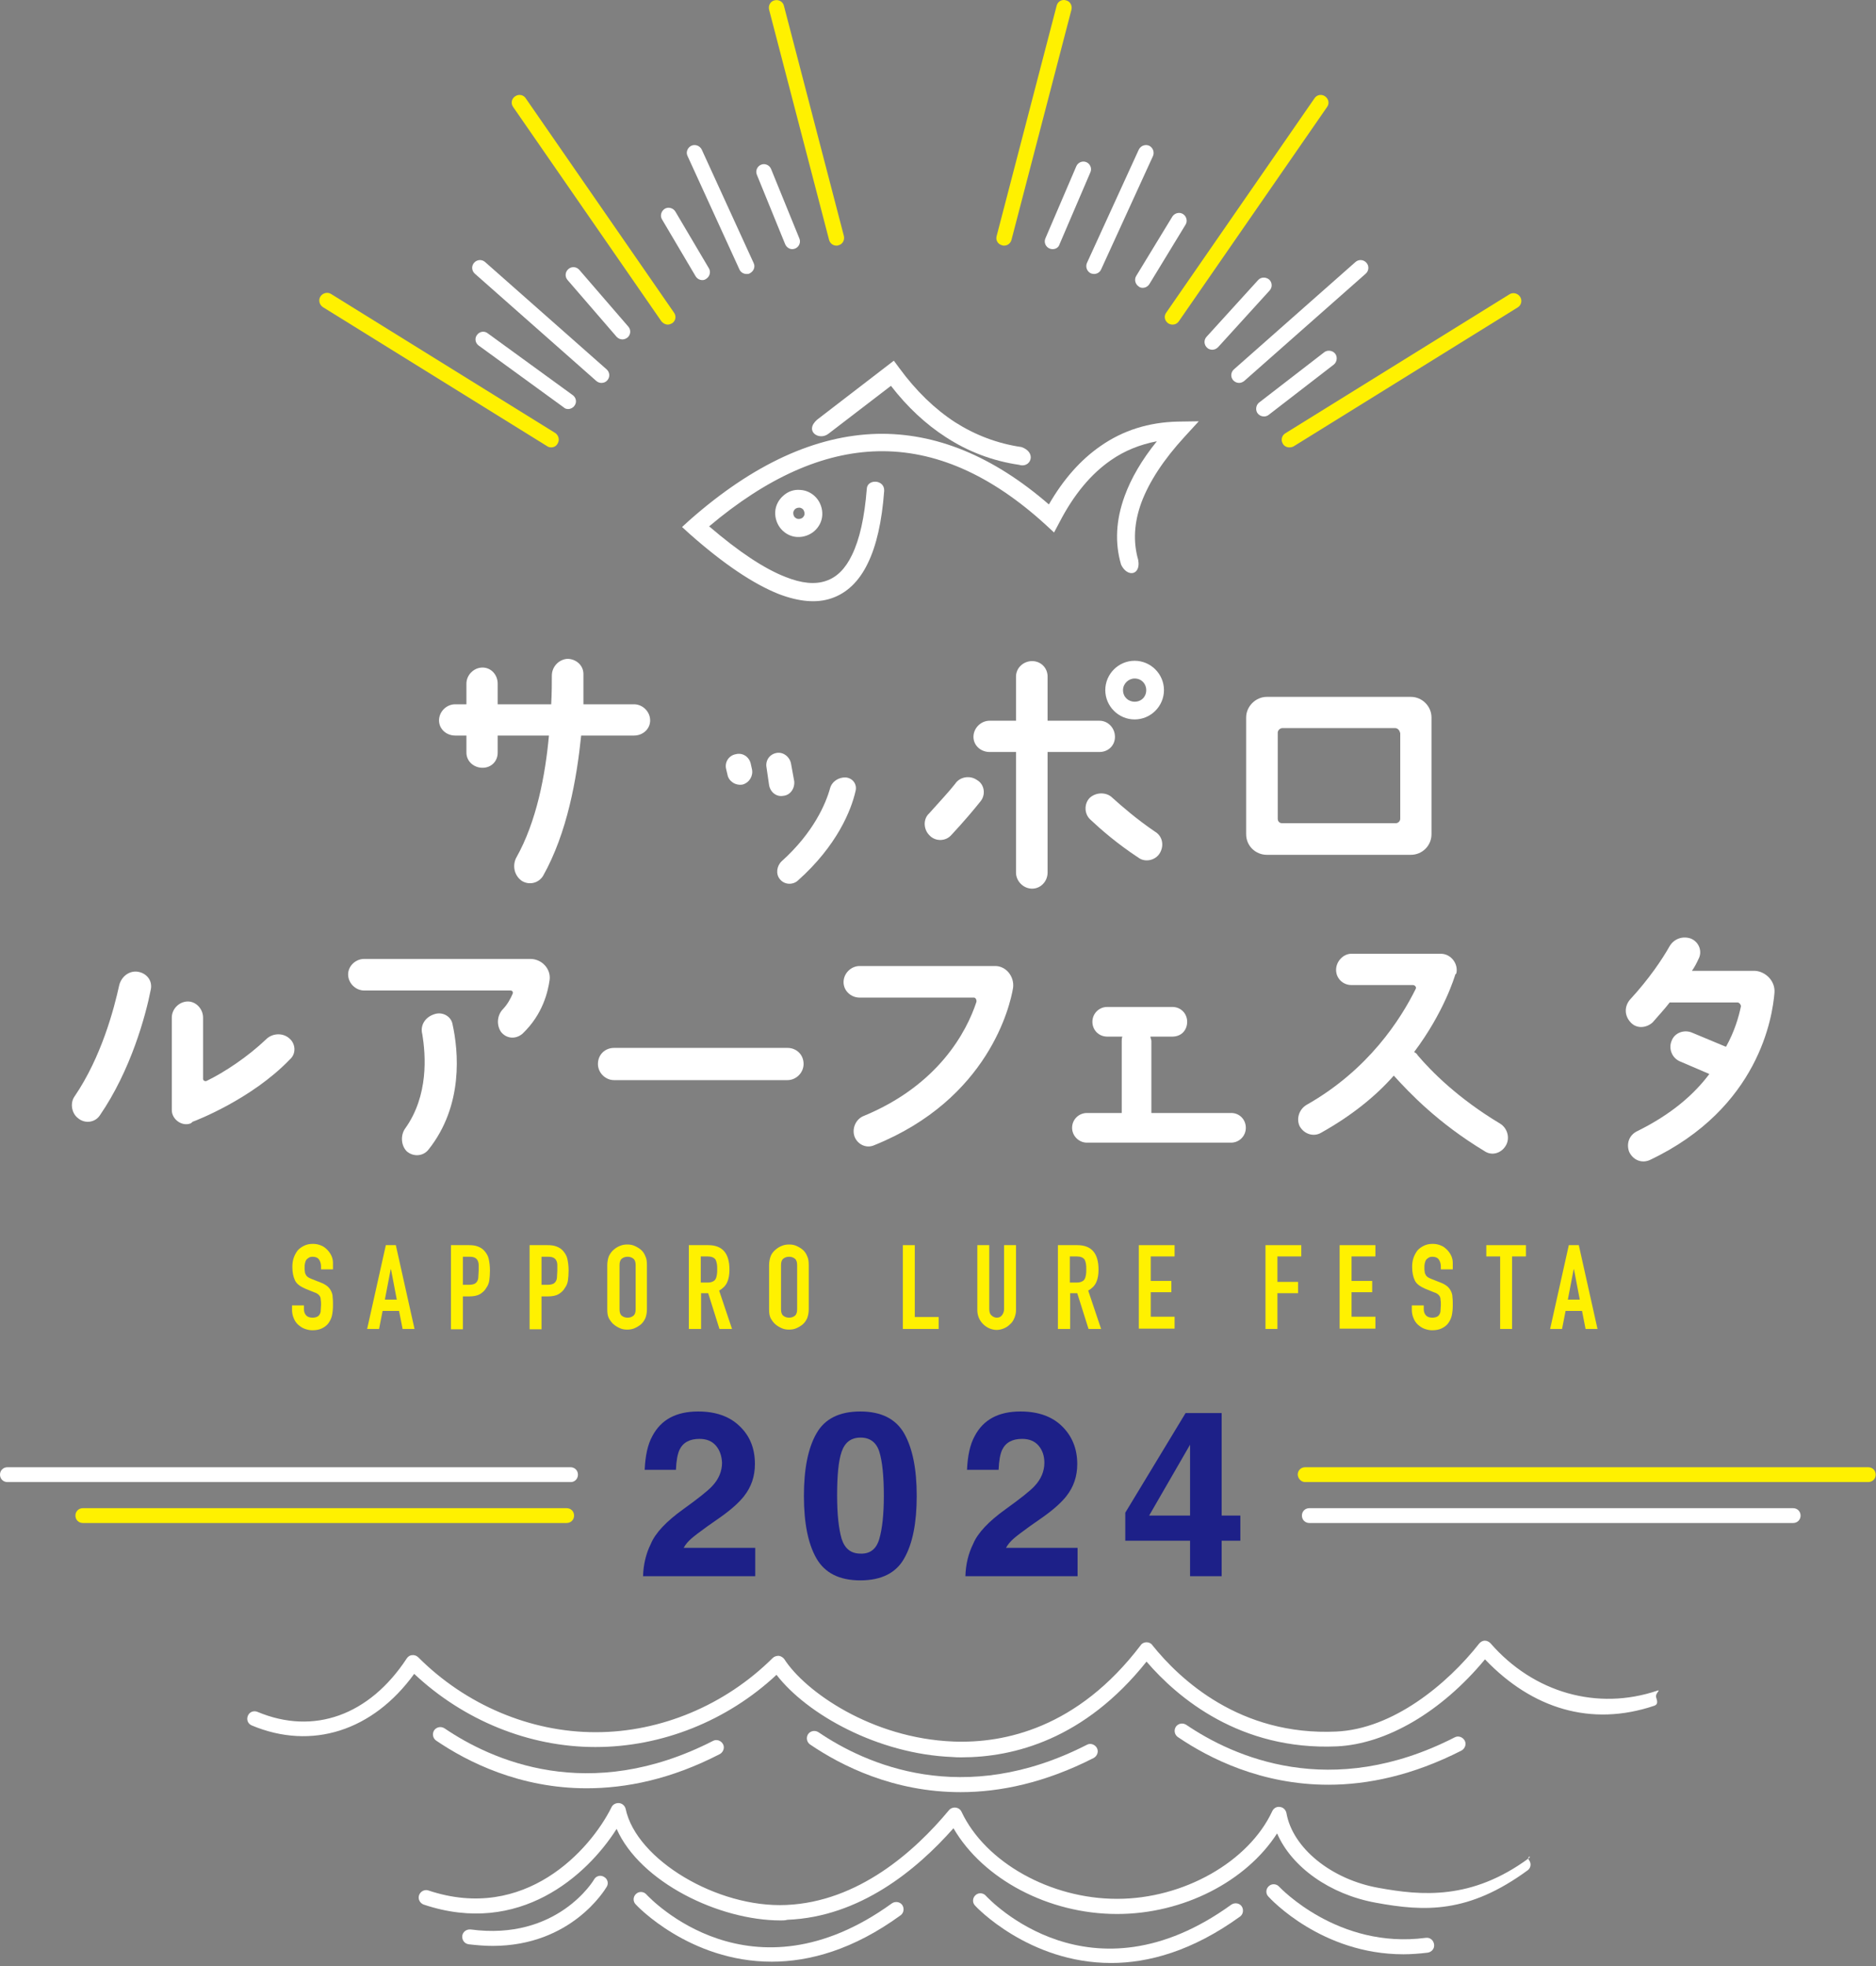<?xml version="1.0" encoding="utf-8"?>
<!-- Generator: Adobe Illustrator 28.5.0, SVG Export Plug-In . SVG Version: 9.03 Build 54727)  -->
<svg version="1.0" id="レイヤー_1" xmlns="http://www.w3.org/2000/svg" xmlns:xlink="http://www.w3.org/1999/xlink" x="0px"
	 y="0px" width="582px" height="610px" viewBox="0 0 582 610" style="enable-background:new 0 0 582 610;" xml:space="preserve">
<rect x="0" y="0" width="582" height="610" fill="#808080" stroke="none"/>
<style type="text/css">
	.st0{fill:#FFFFFF;}
	.st1{fill:#1D2088;}
	.st2{fill:#FFF100;}
</style>
<g>
	<g>
		<path class="st0" d="M201.7,223.5c0,2.7-2.3,4.7-5,4.7h-16.4c-1.4,13.5-4.3,30.1-11.8,43.5c-1.4,2.3-4.3,3-6.6,1.6
			c-2.3-1.6-3-4.6-1.8-7.1c6.4-11.3,9.1-25.9,10.2-38h-15.9v5.3c0,2.7-2,4.7-4.7,4.7c-2.7,0-5-2-5-4.7v-5.3h-3.5c-2.7,0-5-2-5-4.7
			c0-2.7,2.3-5,5-5h3.5v-6.4c0-2.7,2.3-5,5-5c2.7,0,4.7,2.3,4.7,5v6.4H171c0.2-3.5,0.2-6.7,0.2-8.9c0-2.7,2.1-5,4.8-5.2
			c2.7,0,5,2,5,4.7v9.4h15.7C199.4,218.5,201.7,220.8,201.7,223.5z"/>
		<path class="st0" d="M233.3,238.7c0.4,2-0.8,4.1-2.9,4.7c-2.2,0.4-4.3-1-4.7-3l-0.4-1.7c-0.6-2.2,0.8-4.3,2.9-4.7
			c2.2-0.6,4.2,0.8,4.7,2.9L233.3,238.7z M238.6,243.6l-0.8-5.5c-0.4-2.1,0.9-4.1,3.1-4.5c2.1-0.4,4.1,1.2,4.5,3.3l1,5.5
			c0.2,2.2-1.2,4.3-3.4,4.5C240.9,247.3,239,245.8,238.6,243.6z M265.4,245.5c-1.3,5.7-5.6,16.8-18,27.8c-1.6,1.3-4.1,1.2-5.5-0.6
			c-1.3-1.6-0.9-4.1,0.6-5.5c9.9-8.9,13.7-17.9,15-22.6c0.6-2.2,2.7-3.5,4.9-3.4C264.6,241.4,266,243.4,265.4,245.5z"/>
		<path class="st0" d="M304.2,248.6c-2,2.5-5,6.1-9.1,10.5c-1.8,2-5,2-6.8,0c-1.8-1.8-2-5,0-6.8c3.5-3.9,6.2-6.8,8-9.1
			c1.5-2.3,4.7-2.7,6.8-1.2C305.4,243.3,305.9,246.5,304.2,248.6z M325,233.3v37.4c0,2.7-2.1,5-4.8,5c-2.7,0-5-2.3-5-5v-37.4H307
			c-2.7,0-5-2-5-4.7s2.3-5,5-5h8.2v-13.7c0-2.7,2.3-4.8,5-4.8c2.7,0,4.8,2.1,4.8,4.8v13.7h16.1c2.7,0,4.8,2.3,4.8,5
			s-2.1,4.7-4.8,4.7H325z M359.8,264.7c-1.4,2.3-4.6,2.9-6.6,1.4c-6.7-4.4-11.7-8.8-14.9-11.8c-2-1.8-2-5-0.2-6.8c2-1.8,5.2-1.8,7,0
			c3,2.7,7.6,6.7,13.2,10.5C360.7,259.4,361.2,262.4,359.8,264.7z M342.9,214.1c0-5,4.1-9.1,9.1-9.1s9.1,4.1,9.1,9.1
			s-4.1,9.1-9.1,9.1S342.9,219.1,342.9,214.1z M348.4,214.1c0,2.1,1.6,3.6,3.6,3.6c2.1,0,3.6-1.5,3.6-3.6c0-2-1.5-3.6-3.6-3.6
			C350.1,210.5,348.4,212.1,348.4,214.1z"/>
		<path class="st0" d="M444.1,222.6v36.2c0,3.6-2.9,6.4-6.4,6.4h-44.7c-3.4,0-6.4-2.7-6.4-6.4v-36.2c0-3.5,3-6.4,6.4-6.4h44.7
			C441.2,216.2,444.1,219.1,444.1,222.6z M434.3,227.3c0-0.6-0.7-1.4-1.4-1.4h-35.1c-0.7,0-1.4,0.7-1.4,1.4V254
			c0,0.9,0.6,1.4,1.4,1.4H433c0.6,0,1.4-0.5,1.4-1.4V227.3z"/>
		<path class="st0" d="M46.8,306.9c-1.6,8.2-6.2,25.1-15.8,39.1c-1.5,2.3-4.7,2.7-6.8,0.9c-2-1.5-2.5-4.7-1.1-6.7
			c8.4-12.3,12.3-27.3,13.9-34.6c0.7-2.7,3.2-4.6,5.9-4.1S47.3,304.3,46.8,306.9z M89.9,328.7c-11.8,12.3-29.2,19-30.1,19.3
			l-0.6,0.5c-2.7,1.1-5.9-1.2-5.9-4.1v-28.7c0-2.7,2.3-5,5-5c2.5,0,4.7,2.3,4.7,5v19c0,0.6,0.7,0.9,1.2,0.6
			c5.5-2.7,12.5-7.3,18.4-12.9c1.8-1.8,5-2.1,7.1-0.3C91.7,323.7,92,326.9,89.9,328.7z"/>
		<path class="st0" d="M170.5,304.1c-0.5,3.4-2,10.5-8.4,16.6c-2.1,1.8-5,1.6-6.7-0.6c-1.5-2.3-1.1-5.3,0.7-7.1
			c1.4-1.5,2.3-3.2,2.9-4.6c0.3-0.5,0-1.1-0.6-1.1h-45.4c-2.7,0-5-2.3-5-5c0-2.6,2.3-4.8,5-4.8h51.5
			C168.2,297.5,171,300.7,170.5,304.1z M140.4,317.8c1.8,8.2,3.5,25.1-7.5,38.9c-1.6,2-4.6,2.3-6.7,0.5c-1.8-1.8-2-5-0.5-7.1
			c7.3-10.2,6.4-22.7,5.3-29.3c-0.7-2.7,0.9-5.2,3.6-6.1C137.2,313.7,140,315.3,140.4,317.8z"/>
		<path class="st0" d="M249.3,330.1c0,2.7-2.3,5-5,5h-53.8c-2.7,0-5-2.3-5-5c0-3,2.3-5,5-5h53.8C247,325.1,249.3,327.1,249.3,330.1z
			"/>
		<path class="st0" d="M314.3,306.4c-0.9,5.6-7.6,34.6-43.1,48.9c-2.5,1.1-5.2-0.3-6.1-2.7c-0.9-2.6,0.5-5.5,2.9-6.4
			c23.2-9.6,31.9-26.2,34.9-35.3c0.2-0.7-0.3-1.4-0.7-1.4h-35.5c-2.7,0-5-2.1-5-4.8c0-2.7,2.3-5,5-5h42.2
			C312.2,299.8,314.7,303,314.3,306.4z"/>
		<path class="st0" d="M386.5,349.9c0,2.5-2,4.6-4.6,4.6h-44.7c-2.5,0-4.6-2.1-4.6-4.6c0-2.6,2.1-4.6,4.6-4.6H348V323
			c0-0.5,0-0.9,0.2-1.4h-4.7c-2.6,0-4.6-2-4.6-4.6c0-2.5,2-4.6,4.6-4.6h20.2c2.7,0,4.6,2.1,4.6,4.6c0,2.6-1.8,4.6-4.6,4.6h-6.8
			c0,0.5,0.3,0.9,0.3,1.4v22.3h24.8C384.5,345.3,386.5,347.3,386.5,349.9z"/>
		<path class="st0" d="M467.1,355.5c-1.4,2.3-4.3,3.2-6.6,1.6c-14.4-8.7-23.2-18-28.1-23.4c-5.6,6.4-13.2,12.5-22.5,17.7
			c-2.3,1.4-5.3,0.5-6.7-2c-1.1-2.3-0.2-5.2,2.1-6.6c19.3-10.9,29.3-26.7,33.9-36c0.3-0.5-0.2-1.2-0.9-1.2h-19.1
			c-2.5,0-4.7-2-4.7-4.7c0-2.7,2.3-5,4.7-5h27.8c3.2,0,5.5,3.2,4.8,6.1l-0.3,0.3c-0.2,0.6-3.4,11.6-12.8,24.1
			c0.5,0.2,0.9,0.6,1.2,1.1c4.1,4.8,12.3,13.2,25.5,21.1C467.8,350.1,468.5,353.3,467.1,355.5z"/>
		<path class="st0" d="M550.5,308c-0.6,7.3-4.7,35.8-38.7,51.9c-2.5,1.1-5.2,0-6.4-2.6c-0.9-2.5,0-5.2,2.6-6.4
			c10.5-5.2,17.5-11.3,22.3-17.7l-9.1-3.9c-2.6-1.1-3.6-4.1-2.6-6.4c0.9-2.5,3.9-3.6,6.4-2.5l10.3,4.3h0.2c2.6-4.7,3.9-9.1,4.6-12.5
			c0-0.5-0.5-1.2-1.1-1.2h-21c-1.6,2.1-3.5,4.1-5.3,6.2c-2,1.8-5,2-6.8,0c-2-2.1-2-5-0.2-7.1c5.9-6.4,10-12.5,12.3-16.6
			c1.4-2.3,4.1-3.2,6.6-2.3c2.6,1.1,3.6,4.1,2.3,6.4c-0.5,1.1-1.1,2.3-2,3.6h19.6C547.7,301.4,550.8,304.3,550.5,308z"/>
	</g>
	<g>
		<path class="st1" d="M222.1,448.5c-1.2-1.4-2.9-2.1-5.1-2.1c-3,0-5.1,1.1-6.2,3.4c-0.6,1.3-1,3.4-1.1,6.2h-9.7
			c0.2-4.3,0.9-7.8,2.4-10.5c2.7-5.1,7.4-7.6,14.2-7.6c5.4,0,9.7,1.5,12.8,4.5c3.2,3,4.8,6.9,4.8,11.8c0,3.8-1.1,7.1-3.4,10
			c-1.5,1.9-3.9,4.1-7.3,6.5l-4,2.8c-2.5,1.8-4.2,3.1-5.1,3.9c-0.9,0.8-1.7,1.7-2.3,2.8h22.2v8.8h-34.8c0.1-3.6,0.9-7,2.4-10
			c1.4-3.4,4.8-7,10.1-10.8c4.6-3.3,7.6-5.7,8.9-7.1c2.1-2.2,3.1-4.7,3.1-7.3C223.9,451.7,223.3,449.9,222.1,448.5z"/>
		<path class="st1" d="M266.9,490.3c-6.5,0-11-2.3-13.6-6.8c-2.6-4.5-3.9-11-3.9-19.4c0-8.4,1.3-14.9,3.9-19.4
			c2.6-4.6,7.2-6.8,13.6-6.8c6.5,0,11,2.3,13.6,6.8c2.6,4.6,3.9,11,3.9,19.4c0,8.4-1.3,14.9-3.9,19.4
			C278,488,273.4,490.3,266.9,490.3z M272.8,477.4c0.9-3.1,1.4-7.6,1.4-13.4c0-6.1-0.5-10.7-1.4-13.6c-0.9-2.9-2.9-4.4-5.8-4.4
			c-3,0-4.9,1.5-5.9,4.4c-1,2.9-1.4,7.5-1.4,13.6c0,5.8,0.5,10.3,1.4,13.4c1,3.1,2.9,4.6,5.9,4.6
			C269.9,482.1,271.9,480.6,272.8,477.4z"/>
		<path class="st1" d="M322.2,448.5c-1.2-1.4-2.9-2.1-5.1-2.1c-3,0-5.1,1.1-6.2,3.4c-0.6,1.3-1,3.4-1.1,6.2H300
			c0.2-4.3,0.9-7.8,2.4-10.5c2.7-5.1,7.4-7.6,14.2-7.6c5.4,0,9.7,1.5,12.8,4.5s4.8,6.9,4.8,11.8c0,3.8-1.1,7.1-3.4,10
			c-1.5,1.9-3.9,4.1-7.3,6.5l-4,2.8c-2.5,1.8-4.2,3.1-5.1,3.9c-0.9,0.8-1.7,1.7-2.3,2.8h22.2v8.8h-34.8c0.1-3.6,0.9-7,2.4-10
			c1.4-3.4,4.8-7,10.1-10.8c4.6-3.3,7.6-5.7,8.9-7.1c2.1-2.2,3.1-4.7,3.1-7.3C324,451.7,323.4,449.9,322.2,448.5z"/>
		<path class="st1" d="M384.8,470.2v7.8H379V489h-9.8V478h-20.1v-8.7l18.7-30.9H379v31.8H384.8z M356.5,470.2h12.7v-22L356.5,470.2z
			"/>
	</g>
	<g>
		<path class="st0" d="M274.3,152.3c-0.7,9.5-2.4,17-5.1,22.5c-2.7,5.6-6.5,9.2-11.2,10.8c-4.6,1.6-10.1,1.1-16.4-1.3
			c-7.8-3.1-17.1-9.3-27.7-18.7l-2.3-2.1l2.3-2.1c19.7-17.4,39.1-26.3,58.2-26.8c18.2-0.4,36,6.9,53.3,21.9
			c4.5-7.8,9.8-13.8,16-18.1c7-4.9,15-7.4,24-7.6l6.5-0.1l-4.4,4.8c-6.6,7.2-11,14-13.4,20.4c-2.3,6.3-2.6,12.2-1,17.8
			c0.9,4.7-3.3,5.6-5.3,1.5c-2-6.8-1.6-13.9,1.1-21.3c2-5.5,5.3-11.2,10-17c-5.2,1-10,2.9-14.3,5.9c-6.2,4.3-11.5,10.7-15.9,19.2
			l-1.7,3.2l-2.6-2.4c-17.1-15.6-34.4-23.2-52.1-22.8c-17,0.4-34.4,8.2-52.3,23.3c9.1,7.8,17,13.1,23.7,15.7c5,2,9.2,2.4,12.6,1.2
			c3.3-1.1,6-3.8,8-8c2.4-4.9,3.9-11.7,4.6-20.5C269,148.5,274.5,148.7,274.3,152.3"/>
		<path class="st0" d="M253.5,130.2l23.8-18.3l1.7,2.3c5.2,7.1,11,12.7,17.3,16.8c6.3,4,13.1,6.6,20.6,7.7c4.9,1.7,2.8,6.7-0.8,5.5
			c-8.2-1.2-15.8-4.1-22.7-8.6c-6.2-4-11.9-9.3-17-15.9l-19.3,14.8C254.2,136.9,249.4,133.8,253.5,130.2"/>
		<path class="st0" d="M249.2,158.1c-0.3-0.3-0.7-0.6-1.2-0.6c-0.5,0-0.9,0.1-1.3,0.4c-0.3,0.3-0.6,0.7-0.6,1.2
			c0,0.5,0.1,0.9,0.4,1.3c0.3,0.3,0.7,0.6,1.2,0.6c0.5,0,0.9-0.1,1.3-0.4c0.3-0.3,0.6-0.7,0.6-1.2
			C249.6,158.9,249.4,158.4,249.2,158.1 M248.3,152c2,0.1,3.8,1.1,5,2.5l0,0c1.2,1.4,1.9,3.3,1.8,5.3c-0.1,2-1.1,3.8-2.5,5l0,0
			c-1.4,1.2-3.3,1.9-5.3,1.8c-2-0.1-3.8-1.1-5-2.5l0,0c-1.2-1.4-1.9-3.3-1.8-5.3c0.1-2,1.1-3.8,2.5-5l0,0
			C244.4,152.5,246.3,151.8,248.3,152z"/>
	</g>
	<g>
		<g>
			<g>
				<g>
					<g>
						<path class="st2" d="M171,138.8c-0.4,0-0.9-0.1-1.3-0.4l-69.5-43.1c-1.1-0.7-1.5-2.2-0.8-3.3c0.7-1.1,2.2-1.5,3.3-0.8
							l69.5,43.1c1.1,0.7,1.5,2.2,0.8,3.3C172.6,138.4,171.8,138.8,171,138.8z"/>
					</g>
				</g>
			</g>
			<g>
				<g>
					<g>
						<path class="st0" d="M186.6,118.8c-0.6,0-1.1-0.2-1.6-0.6l-37.7-33.3c-1-0.9-1.1-2.4-0.2-3.4c0.9-1,2.4-1.1,3.4-0.2l37.7,33.3
							c1,0.9,1.1,2.4,0.2,3.4C188,118.5,187.3,118.8,186.6,118.8z"/>
					</g>
				</g>
			</g>
			<g>
				<g>
					<g>
						<path class="st2" d="M207.2,100.7c-0.8,0-1.5-0.4-2-1l-46-66.5c-0.8-1.1-0.5-2.6,0.6-3.3c1.1-0.8,2.6-0.5,3.3,0.6l46,66.5
							c0.8,1.1,0.5,2.6-0.6,3.3C208.1,100.5,207.7,100.7,207.2,100.7z"/>
					</g>
				</g>
			</g>
			<g>
				<g>
					<g>
						<path class="st0" d="M231.6,85c-0.9,0-1.8-0.5-2.2-1.4l-16.1-35.2c-0.6-1.2,0-2.6,1.2-3.2c1.2-0.5,2.6,0,3.2,1.2l16.1,35.2
							c0.6,1.2,0,2.6-1.2,3.2C232.3,85,232,85,231.6,85z"/>
					</g>
				</g>
			</g>
			<g>
				<g>
					<g>
						<path class="st2" d="M259.5,76.2c-1.1,0-2-0.7-2.3-1.8L238.6,3c-0.3-1.3,0.4-2.6,1.7-2.9c1.3-0.3,2.6,0.4,2.9,1.7l18.6,71.4
							c0.3,1.3-0.4,2.6-1.7,2.9C259.9,76.2,259.7,76.2,259.5,76.2z"/>
					</g>
				</g>
			</g>
		</g>
		<g>
			<g>
				<g>
					<g>
						<path class="st2" d="M400,138.8c-0.8,0-1.6-0.4-2-1.1c-0.7-1.1-0.4-2.6,0.8-3.3l69.5-43.1c1.1-0.7,2.6-0.3,3.3,0.8
							c0.7,1.1,0.4,2.6-0.8,3.3l-69.5,43.1C400.9,138.7,400.5,138.8,400,138.8z"/>
					</g>
				</g>
			</g>
			<g>
				<g>
					<g>
						<path class="st0" d="M384.4,118.8c-0.7,0-1.3-0.3-1.8-0.8c-0.9-1-0.8-2.5,0.2-3.4l37.7-33.3c1-0.9,2.5-0.8,3.4,0.2
							c0.9,1,0.8,2.5-0.2,3.4L386,118.2C385.5,118.6,384.9,118.8,384.4,118.8z"/>
					</g>
				</g>
			</g>
			<g>
				<g>
					<g>
						<path class="st2" d="M363.8,100.7c-0.5,0-0.9-0.1-1.4-0.4c-1.1-0.8-1.4-2.2-0.6-3.3l46-66.5c0.7-1.1,2.2-1.4,3.3-0.6
							c1.1,0.8,1.4,2.2,0.6,3.3l-46,66.5C365.3,100.3,364.6,100.7,363.8,100.7z"/>
					</g>
				</g>
			</g>
			<g>
				<g>
					<g>
						<path class="st0" d="M339.4,85c-0.3,0-0.7-0.1-1-0.2c-1.2-0.6-1.7-2-1.2-3.2l16.1-35.2c0.6-1.2,2-1.7,3.2-1.2
							c1.2,0.6,1.7,2,1.2,3.2l-16.1,35.2C341.2,84.5,340.3,85,339.4,85z"/>
					</g>
				</g>
			</g>
			<g>
				<g>
					<g>
						<path class="st2" d="M311.5,76.2c-0.2,0-0.4,0-0.6-0.1c-1.3-0.3-2.1-1.6-1.7-2.9l18.6-71.4c0.3-1.3,1.6-2.1,2.9-1.7
							c1.3,0.3,2,1.6,1.7,2.9l-18.6,71.4C313.5,75.5,312.6,76.2,311.5,76.2z"/>
					</g>
				</g>
			</g>
		</g>
		<g>
			<g>
				<g>
					<path class="st0" d="M176.3,126.9c-0.5,0-1-0.1-1.4-0.5l-26.4-19.2c-1.1-0.8-1.3-2.3-0.5-3.3c0.8-1.1,2.3-1.3,3.3-0.5
						l26.4,19.2c1.1,0.8,1.3,2.3,0.5,3.3C177.8,126.5,177,126.9,176.3,126.9z"/>
				</g>
			</g>
		</g>
		<g>
			<g>
				<g>
					<path class="st0" d="M193.1,105.3c-0.7,0-1.3-0.3-1.8-0.8l-15.2-17.6c-0.9-1-0.8-2.5,0.2-3.4c1-0.9,2.5-0.8,3.4,0.2l15.2,17.6
						c0.9,1,0.8,2.5-0.2,3.4C194.2,105.1,193.6,105.3,193.1,105.3z"/>
				</g>
			</g>
		</g>
		<g>
			<g>
				<g>
					<path class="st0" d="M217.9,86.9c-0.8,0-1.6-0.4-2.1-1.2l-10.4-17.6c-0.7-1.1-0.3-2.6,0.8-3.3c1.1-0.7,2.6-0.3,3.3,0.8
						l10.4,17.6c0.7,1.1,0.3,2.6-0.8,3.3C218.7,86.8,218.3,86.9,217.9,86.9z"/>
				</g>
			</g>
		</g>
		<g>
			<g>
				<g>
					<path class="st0" d="M245.8,77.3c-0.9,0-1.8-0.6-2.2-1.5l-8.8-21.6c-0.5-1.2,0.1-2.6,1.3-3.1c1.2-0.5,2.6,0.1,3.1,1.3L248,74
						c0.5,1.2-0.1,2.6-1.3,3.1C246.4,77.2,246.1,77.3,245.8,77.3z"/>
				</g>
			</g>
		</g>
		<g>
			<g>
				<g>
					<path class="st0" d="M326.5,77.3c-0.3,0-0.6-0.1-0.9-0.2c-1.2-0.5-1.8-1.9-1.3-3.1l9.6-22.4c0.5-1.2,1.9-1.8,3.1-1.3
						c1.2,0.5,1.8,1.9,1.3,3.1l-9.6,22.4C328.4,76.8,327.5,77.3,326.5,77.3z"/>
				</g>
			</g>
		</g>
		<g>
			<g>
				<g>
					<path class="st0" d="M354.5,89.3c-0.4,0-0.9-0.1-1.2-0.4c-1.1-0.7-1.5-2.2-0.8-3.3l11.2-18.4c0.7-1.1,2.2-1.5,3.3-0.8
						c1.1,0.7,1.5,2.2,0.8,3.3l-11.2,18.4C356.1,88.9,355.3,89.3,354.5,89.3z"/>
				</g>
			</g>
		</g>
		<g>
			<g>
				<g>
					<path class="st0" d="M376.1,108.5c-0.6,0-1.2-0.2-1.6-0.6c-1-0.9-1.1-2.4-0.2-3.4l16-17.6c0.9-1,2.4-1,3.4-0.2
						c1,0.9,1.1,2.4,0.2,3.4l-16,17.6C377.4,108.2,376.8,108.5,376.1,108.5z"/>
				</g>
			</g>
		</g>
		<g>
			<g>
				<g>
					<path class="st0" d="M392.1,129.2c-0.7,0-1.4-0.3-1.9-0.9c-0.8-1-0.6-2.6,0.4-3.4l20.2-15.6c1-0.8,2.6-0.6,3.4,0.4
						c0.8,1,0.6,2.6-0.4,3.4l-20.2,15.6C393.1,129.1,392.6,129.2,392.1,129.2z"/>
				</g>
			</g>
		</g>
	</g>
	<g>
		<g>
			<g>
				<path class="st0" d="M308.7,517.8L308.7,517.8L308.7,517.8z"/>
			</g>
		</g>
	</g>
	<g>
		<g>
			<g>
				<path class="st0" d="M242.2,595.8c-19.2,0-43.6-11.9-50.9-28.4c-9.2,14.5-30.2,33.4-59.8,23.5c-1.2-0.4-1.9-1.7-1.5-2.9
					c0.4-1.2,1.7-1.9,2.9-1.5c29.9,10,50.2-12.5,56.8-25.8c0.4-0.9,1.4-1.4,2.4-1.3c1,0.1,1.8,0.9,2,1.8
					c3.3,15.7,28.4,30.8,49.9,29.8c22.2-1,39.7-16.5,50.4-29.4c0.5-0.6,1.3-0.9,2.1-0.8c0.8,0.1,1.5,0.6,1.8,1.3
					c7.4,15.7,27.6,27,48.2,27c0,0,0.1,0,0.1,0c20.6,0,40.8-11.5,48.1-27.2c0.4-0.9,1.4-1.5,2.4-1.3c1,0.1,1.8,0.9,2,1.9
					c1.9,10.8,13.9,20.6,28.6,23.2c13.2,2.4,28.8,3.9,46.6-9.2c1-0.8-0.7-0.6,0,0.5c0.8,1,0.7,2.4-0.3,3.2
					c-18.4,13.5-32,12.9-47.2,10.1c-14.3-2.6-26.1-11.1-30.6-21.5c-9.6,14.9-29.1,25-49.6,25c0,0-0.1,0-0.1,0
					c-21.2,0-41.5-10.8-50.7-26.6c-11.5,13-29.1,27.5-51.5,28.4C243.5,595.8,242.8,595.8,242.2,595.8z"/>
			</g>
		</g>
	</g>
	<g>
		<g>
			<g>
				<path class="st0" d="M239.4,608.6c-25.5,0-42-17.5-42.2-17.8c-0.9-0.9-0.8-2.4,0.1-3.2c0.9-0.9,2.4-0.8,3.2,0.1
					c1.3,1.4,32.5,34.4,76.2,2.8c1-0.7,2.5-0.5,3.2,0.5c0.7,1,0.5,2.5-0.5,3.2C264.7,604.9,251.1,608.6,239.4,608.6z"/>
			</g>
		</g>
	</g>
	<g>
		<g>
			<g>
				<path class="st0" d="M344.7,609c-25.5,0-42-17.5-42.2-17.8c-0.9-0.9-0.8-2.4,0.1-3.2c0.9-0.9,2.4-0.8,3.2,0.1
					c1.3,1.4,32.5,34.4,76.2,2.8c1-0.7,2.5-0.5,3.2,0.5c0.7,1,0.5,2.5-0.5,3.2C369.9,605.3,356.3,609,344.7,609z"/>
			</g>
		</g>
	</g>
	<g>
		<g>
			<g>
				<g>
					<path class="st0" d="M298.3,545.2c-1,0-1.9,0-2.8-0.1c-23.2-0.9-45.2-13.3-54.6-25.5c-15.3,14.3-35.6,22.4-56.1,22.4
						c-0.1,0-0.1,0-0.2,0c-20.5,0-40.8-8.3-56.1-22.7c-12.8,17.7-31.8,23.8-50.4,16c-1.2-0.5-1.7-1.8-1.2-3c0.5-1.2,1.8-1.7,3-1.2
						c17.4,7.3,34.7,1.1,46.3-16.6c0.4-0.6,1-1,1.7-1c0.7-0.1,1.4,0.2,1.9,0.7c14.7,14.7,34.7,23.2,54.9,23.2c0.1,0,0.1,0,0.2,0
						c20.1,0,40.1-8.4,54.8-23c0.5-0.5,1.2-0.7,1.9-0.7c0.7,0.1,1.3,0.5,1.7,1c6.4,10,27,24.6,52.5,25.6
						c15.7,0.6,38.5-4.1,58.1-29.9c0.4-0.6,1.1-0.9,1.8-0.9c0,0,0,0,0,0c0.7,0,1.4,0.3,1.8,0.9c8.5,10.6,27.2,28.2,57.1,26.8
						c17.5-0.8,34.3-14.6,44.3-27.3c0.4-0.5,1.1-0.9,1.7-0.9c0.7,0,1.3,0.3,1.8,0.8c13.4,15.4,33.2,21,51.8,14.7
						c1.2-0.4-0.8,0.9-0.4,2.1c0.4,1.2,0.6,2.2-0.6,2.6c-19.6,6.6-37.9,0.9-52.5-14.4c-13.5,16.3-30.6,26.3-46,27
						c-29.9,1.3-49.3-15-59-26.3C336.4,539.7,314.4,545.2,298.3,545.2z"/>
				</g>
			</g>
		</g>
		<g>
			<g>
				<g>
					<path class="st0" d="M182,554.8c-20.8,0-37-8.2-46.7-14.8c-1-0.7-1.3-2.1-0.6-3.2c0.7-1,2.1-1.3,3.2-0.6
						c14.6,9.9,44.8,23.6,83.3,3.9c1.1-0.6,2.5-0.1,3.1,1c0.6,1.1,0.1,2.5-1,3.1C208.2,552,194.3,554.8,182,554.8z"/>
				</g>
			</g>
		</g>
		<g>
			<g>
				<g>
					<path class="st0" d="M298,556c-20.8,0-37-8.2-46.7-14.8c-1-0.7-1.3-2.1-0.6-3.2c0.7-1,2.1-1.3,3.2-0.6
						c14.6,9.9,44.8,23.6,83.3,3.9c1.1-0.6,2.5-0.1,3.1,1c0.6,1.1,0.1,2.5-1,3.1C324.2,553.1,310.3,556,298,556z"/>
				</g>
			</g>
		</g>
		<g>
			<g>
				<g>
					<path class="st0" d="M412.1,553.7c-20.8,0-37-8.2-46.7-14.8c-1-0.7-1.3-2.1-0.6-3.2c0.7-1,2.1-1.3,3.2-0.6
						c14.6,9.9,44.8,23.6,83.3,3.9c1.1-0.6,2.5-0.1,3.1,1c0.6,1.1,0.1,2.5-1,3.1C438.3,550.8,424.4,553.7,412.1,553.7z"/>
				</g>
			</g>
		</g>
	</g>
	<g>
		<g>
			<g>
				<path class="st0" d="M435.4,606.3c-25.3,0-41.2-17.1-41.9-17.9c-0.9-0.9-0.8-2.4,0.1-3.2c0.9-0.9,2.4-0.8,3.2,0.1
					c0.2,0.2,18.3,19.5,45.5,15.9c1.3-0.2,2.4,0.7,2.6,2c0.2,1.3-0.7,2.4-2,2.6C440.4,606.1,437.8,606.3,435.4,606.3z"/>
			</g>
		</g>
	</g>
	<g>
		<g>
			<g>
				<path class="st0" d="M152.8,603.7c-2.3,0-4.8-0.2-7.4-0.5c-1.3-0.2-2.1-1.3-2-2.6c0.2-1.3,1.3-2.1,2.6-2
					c26.9,3.6,38.2-15.3,38.3-15.5c0.6-1.1,2-1.5,3.1-0.8c1.1,0.6,1.5,2,0.8,3.1C187.7,586.2,177.3,603.7,152.8,603.7z"/>
			</g>
		</g>
	</g>
	<g>
		<g>
			<g>
				<g>
					<path class="st0" d="M177.1,459.8H2.3c-1.3,0-2.3-1-2.3-2.3c0-1.3,1-2.3,2.3-2.3h174.7c1.3,0,2.3,1,2.3,2.3
						C179.3,458.8,178.3,459.8,177.1,459.8z"/>
				</g>
			</g>
		</g>
		<g>
			<g>
				<g>
					<path class="st2" d="M175.8,472.5H25.7c-1.3,0-2.3-1-2.3-2.3s1-2.3,2.3-2.3h150.1c1.3,0,2.3,1,2.3,2.3S177.1,472.5,175.8,472.5
						z"/>
				</g>
			</g>
		</g>
	</g>
	<g>
		<g>
			<g>
				<g>
					<path class="st2" d="M404.9,459.8h174.7c1.3,0,2.3-1,2.3-2.3c0-1.3-1-2.3-2.3-2.3H404.9c-1.3,0-2.3,1-2.3,2.3
						C402.7,458.8,403.7,459.8,404.9,459.8z"/>
				</g>
			</g>
		</g>
		<g>
			<g>
				<g>
					<path class="st0" d="M406.2,472.5h150.1c1.3,0,2.3-1,2.3-2.3s-1-2.3-2.3-2.3H406.2c-1.3,0-2.3,1-2.3,2.3
						S404.9,472.5,406.2,472.5z"/>
				</g>
			</g>
		</g>
	</g>
	<g>
		<path class="st2" d="M103.3,393.8h-3.7V393c0-0.9-0.2-1.6-0.6-2.2s-1.1-0.9-2-0.9c-0.5,0-0.9,0.1-1.2,0.3
			c-0.3,0.2-0.6,0.4-0.8,0.7c-0.2,0.3-0.3,0.7-0.4,1.1c-0.1,0.4-0.1,0.8-0.1,1.3c0,0.5,0,0.9,0.1,1.3c0,0.3,0.1,0.6,0.3,0.9
			c0.1,0.3,0.4,0.5,0.6,0.7c0.3,0.2,0.7,0.4,1.2,0.6l2.8,1.1c0.8,0.3,1.5,0.7,2,1.1c0.5,0.4,0.9,0.9,1.2,1.5c0.3,0.6,0.5,1.2,0.5,2
			c0.1,0.7,0.1,1.6,0.1,2.5c0,1.1-0.1,2.1-0.3,3.1c-0.2,0.9-0.6,1.7-1.1,2.4c-0.5,0.7-1.2,1.2-2,1.6c-0.8,0.4-1.8,0.6-3,0.6
			c-0.9,0-1.7-0.2-2.5-0.5c-0.8-0.3-1.4-0.8-2-1.3c-0.6-0.6-1-1.2-1.3-2c-0.3-0.7-0.5-1.6-0.5-2.4V405h3.7v1.2
			c0,0.7,0.2,1.3,0.6,1.8c0.4,0.5,1.1,0.8,2,0.8c0.6,0,1.1-0.1,1.5-0.3c0.4-0.2,0.6-0.4,0.8-0.8c0.2-0.3,0.3-0.7,0.3-1.2
			c0-0.5,0.1-1,0.1-1.6c0-0.7,0-1.2-0.1-1.7c0-0.4-0.1-0.8-0.3-1.1c-0.2-0.3-0.4-0.5-0.7-0.7c-0.3-0.2-0.7-0.4-1.1-0.5l-2.7-1.1
			c-1.6-0.7-2.7-1.5-3.2-2.6c-0.5-1.1-0.8-2.4-0.8-4.1c0-1,0.1-1.9,0.4-2.8c0.3-0.9,0.7-1.6,1.2-2.3c0.5-0.6,1.2-1.1,2-1.5
			c0.8-0.4,1.7-0.6,2.8-0.6c0.9,0,1.8,0.2,2.5,0.5c0.8,0.3,1.4,0.8,2,1.4c1.1,1.2,1.7,2.5,1.7,4V393.8z"/>
		<path class="st2" d="M113.9,412.3l5.8-26h3.1l5.8,26h-3.7l-1.1-5.6h-5.1l-1.1,5.6H113.9z M123.1,403.2l-1.8-9.4h-0.1l-1.8,9.4
			H123.1z"/>
		<path class="st2" d="M139.9,412.3v-26h5.6c1,0,1.9,0.1,2.7,0.4c0.8,0.3,1.5,0.7,2.1,1.4c0.6,0.7,1.1,1.5,1.3,2.4
			c0.2,0.9,0.4,2.1,0.4,3.7c0,1.2-0.1,2.2-0.2,3c-0.1,0.8-0.4,1.6-0.9,2.3c-0.5,0.9-1.2,1.5-2,2c-0.9,0.5-2,0.7-3.4,0.7h-1.9v10.2
			H139.9z M143.6,389.8v8.8h1.8c0.8,0,1.3-0.1,1.8-0.3c0.4-0.2,0.7-0.5,0.9-0.9c0.2-0.4,0.3-0.8,0.3-1.4c0-0.5,0.1-1.1,0.1-1.8
			c0-0.6,0-1.2,0-1.7c0-0.5-0.1-1-0.3-1.4c-0.2-0.4-0.5-0.7-0.9-0.9c-0.4-0.2-0.9-0.3-1.7-0.3H143.6z"/>
		<path class="st2" d="M164.3,412.3v-26h5.6c1,0,1.9,0.1,2.7,0.4c0.8,0.3,1.5,0.7,2.1,1.4c0.6,0.7,1.1,1.5,1.3,2.4
			c0.2,0.9,0.4,2.1,0.4,3.7c0,1.2-0.1,2.2-0.2,3c-0.1,0.8-0.4,1.6-0.9,2.3c-0.5,0.9-1.2,1.5-2,2c-0.9,0.5-2,0.7-3.4,0.7H168v10.2
			H164.3z M168,389.8v8.8h1.8c0.8,0,1.3-0.1,1.8-0.3c0.4-0.2,0.7-0.5,0.9-0.9c0.2-0.4,0.3-0.8,0.3-1.4c0-0.5,0.1-1.1,0.1-1.8
			c0-0.6,0-1.2,0-1.7c0-0.5-0.1-1-0.3-1.4c-0.2-0.4-0.5-0.7-0.9-0.9c-0.4-0.2-0.9-0.3-1.7-0.3H168z"/>
		<path class="st2" d="M188.4,392.5c0-1,0.2-2,0.5-2.8c0.4-0.8,0.9-1.5,1.5-2c0.6-0.5,1.2-0.9,2-1.2c0.7-0.3,1.5-0.4,2.2-0.4
			c0.8,0,1.5,0.1,2.2,0.4c0.7,0.3,1.4,0.7,2,1.2c0.6,0.5,1.1,1.2,1.4,2c0.4,0.8,0.5,1.7,0.5,2.8v13.7c0,1.1-0.2,2-0.5,2.8
			c-0.4,0.8-0.8,1.4-1.4,1.9c-0.6,0.5-1.3,0.9-2,1.2c-0.7,0.3-1.5,0.4-2.2,0.4c-0.8,0-1.5-0.1-2.2-0.4c-0.7-0.3-1.4-0.7-2-1.2
			c-0.6-0.5-1.1-1.2-1.5-1.9c-0.4-0.8-0.5-1.7-0.5-2.8V392.5z M192.2,406.2c0,0.9,0.2,1.6,0.7,2c0.5,0.4,1.1,0.6,1.8,0.6
			c0.7,0,1.3-0.2,1.8-0.6c0.5-0.4,0.7-1.1,0.7-2v-13.7c0-0.9-0.2-1.6-0.7-2c-0.5-0.4-1.1-0.6-1.8-0.6c-0.7,0-1.3,0.2-1.8,0.6
			c-0.5,0.4-0.7,1.1-0.7,2V406.2z"/>
		<path class="st2" d="M213.7,412.3v-26h6c4.4,0,6.6,2.5,6.6,7.6c0,1.5-0.2,2.8-0.7,3.9c-0.5,1.1-1.3,1.9-2.5,2.6l4,11.9h-3.9
			l-3.5-11.1h-2.2v11.1H213.7z M217.4,389.8v8.1h2.1c0.7,0,1.2-0.1,1.6-0.3c0.4-0.2,0.7-0.4,0.9-0.8c0.2-0.3,0.3-0.8,0.4-1.3
			c0.1-0.5,0.1-1.1,0.1-1.7c0-0.7,0-1.2-0.1-1.7c-0.1-0.5-0.2-0.9-0.4-1.3c-0.5-0.7-1.3-1-2.6-1H217.4z"/>
		<path class="st2" d="M238.6,392.5c0-1,0.2-2,0.5-2.8s0.9-1.5,1.5-2c0.6-0.5,1.2-0.9,2-1.2c0.7-0.3,1.5-0.4,2.2-0.4
			c0.8,0,1.5,0.1,2.2,0.4c0.7,0.3,1.4,0.7,2,1.2c0.6,0.5,1.1,1.2,1.4,2c0.4,0.8,0.5,1.7,0.5,2.8v13.7c0,1.1-0.2,2-0.5,2.8
			c-0.4,0.8-0.8,1.4-1.4,1.9c-0.6,0.5-1.3,0.9-2,1.2c-0.7,0.3-1.5,0.4-2.2,0.4c-0.8,0-1.5-0.1-2.2-0.4c-0.7-0.3-1.4-0.7-2-1.2
			c-0.6-0.5-1.1-1.2-1.5-1.9c-0.4-0.8-0.5-1.7-0.5-2.8V392.5z M242.3,406.2c0,0.9,0.2,1.6,0.7,2c0.5,0.4,1.1,0.6,1.8,0.6
			c0.7,0,1.3-0.2,1.8-0.6c0.5-0.4,0.7-1.1,0.7-2v-13.7c0-0.9-0.2-1.6-0.7-2c-0.5-0.4-1.1-0.6-1.8-0.6c-0.7,0-1.3,0.2-1.8,0.6
			c-0.5,0.4-0.7,1.1-0.7,2V406.2z"/>
		<path class="st2" d="M280.1,412.3v-26h3.7v22.3h7.4v3.7H280.1z"/>
		<path class="st2" d="M315.2,386.3v20.2c0,0.9-0.2,1.6-0.5,2.4c-0.3,0.7-0.7,1.4-1.3,1.9c-0.6,0.6-1.2,1-1.9,1.3s-1.5,0.5-2.3,0.5
			c-0.8,0-1.6-0.2-2.3-0.5c-0.7-0.3-1.4-0.8-1.9-1.3c-0.6-0.6-1-1.2-1.3-1.9c-0.3-0.7-0.5-1.5-0.5-2.4v-20.2h3.7v19.8
			c0,0.9,0.2,1.6,0.7,2c0.4,0.4,1,0.7,1.6,0.7c0.7,0,1.2-0.2,1.6-0.7s0.7-1.1,0.7-2v-19.8H315.2z"/>
		<path class="st2" d="M328.2,412.3v-26h6c4.4,0,6.6,2.5,6.6,7.6c0,1.5-0.2,2.8-0.7,3.9c-0.5,1.1-1.3,1.9-2.5,2.6l4,11.9h-3.9
			l-3.5-11.1h-2.2v11.1H328.2z M331.9,389.8v8.1h2.1c0.7,0,1.2-0.1,1.6-0.3c0.4-0.2,0.7-0.4,0.9-0.8c0.2-0.3,0.3-0.8,0.4-1.3
			c0.1-0.5,0.1-1.1,0.1-1.7c0-0.7,0-1.2-0.1-1.7c-0.1-0.5-0.2-0.9-0.4-1.3c-0.5-0.7-1.3-1-2.6-1H331.9z"/>
		<path class="st2" d="M353.3,412.3v-26h11.1v3.5H357v7.6h6.4v3.5H357v7.6h7.4v3.7H353.3z"/>
		<path class="st2" d="M392.6,412.3v-26h11.1v3.5h-7.4v7.9h6.4v3.5h-6.4v11.1H392.6z"/>
		<path class="st2" d="M415.6,412.3v-26h11.1v3.5h-7.4v7.6h6.4v3.5h-6.4v7.6h7.4v3.7H415.6z"/>
		<path class="st2" d="M450.7,393.8H447V393c0-0.9-0.2-1.6-0.6-2.2s-1.1-0.9-2-0.9c-0.5,0-0.9,0.1-1.2,0.3c-0.3,0.2-0.6,0.4-0.8,0.7
			c-0.2,0.3-0.3,0.7-0.4,1.1c-0.1,0.4-0.1,0.8-0.1,1.3c0,0.5,0,0.9,0.1,1.3c0,0.3,0.1,0.6,0.3,0.9c0.1,0.3,0.4,0.5,0.6,0.7
			c0.3,0.2,0.7,0.4,1.2,0.6l2.8,1.1c0.8,0.3,1.5,0.7,2,1.1c0.5,0.4,0.9,0.9,1.2,1.5c0.3,0.6,0.5,1.2,0.5,2c0.1,0.7,0.1,1.6,0.1,2.5
			c0,1.1-0.1,2.1-0.3,3.1c-0.2,0.9-0.6,1.7-1.1,2.4c-0.5,0.7-1.2,1.2-2,1.6c-0.8,0.4-1.8,0.6-3,0.6c-0.9,0-1.7-0.2-2.5-0.5
			c-0.8-0.3-1.4-0.8-2-1.3c-0.6-0.6-1-1.2-1.3-2c-0.3-0.7-0.5-1.6-0.5-2.4V405h3.7v1.2c0,0.7,0.2,1.3,0.6,1.8c0.4,0.5,1.1,0.8,2,0.8
			c0.6,0,1.1-0.1,1.5-0.3c0.4-0.2,0.6-0.4,0.8-0.8c0.2-0.3,0.3-0.7,0.3-1.2c0-0.5,0.1-1,0.1-1.6c0-0.7,0-1.2-0.1-1.7
			c0-0.4-0.1-0.8-0.3-1.1c-0.2-0.3-0.4-0.5-0.7-0.7c-0.3-0.2-0.7-0.4-1.1-0.5l-2.7-1.1c-1.6-0.7-2.7-1.5-3.2-2.6
			c-0.5-1.1-0.8-2.4-0.8-4.1c0-1,0.1-1.9,0.4-2.8c0.3-0.9,0.7-1.6,1.2-2.3c0.5-0.6,1.2-1.1,2-1.5c0.8-0.4,1.7-0.6,2.8-0.6
			c0.9,0,1.8,0.2,2.5,0.5c0.8,0.3,1.4,0.8,2,1.4c1.1,1.2,1.7,2.5,1.7,4V393.8z"/>
		<path class="st2" d="M465.4,412.3v-22.5h-4.3v-3.5h12.3v3.5h-4.3v22.5H465.4z"/>
		<path class="st2" d="M480.9,412.3l5.8-26h3.1l5.8,26h-3.7l-1.1-5.6h-5.1l-1.1,5.6H480.9z M490.1,403.2l-1.8-9.4h-0.1l-1.8,9.4
			H490.1z"/>
	</g>
</g>
<g>
</g>
<g>
</g>
<g>
</g>
<g>
</g>
<g>
</g>
<g>
</g>
<g>
</g>
<g>
</g>
<g>
</g>
<g>
</g>
<g>
</g>
<g>
</g>
<g>
</g>
<g>
</g>
<g>
</g>
</svg>
